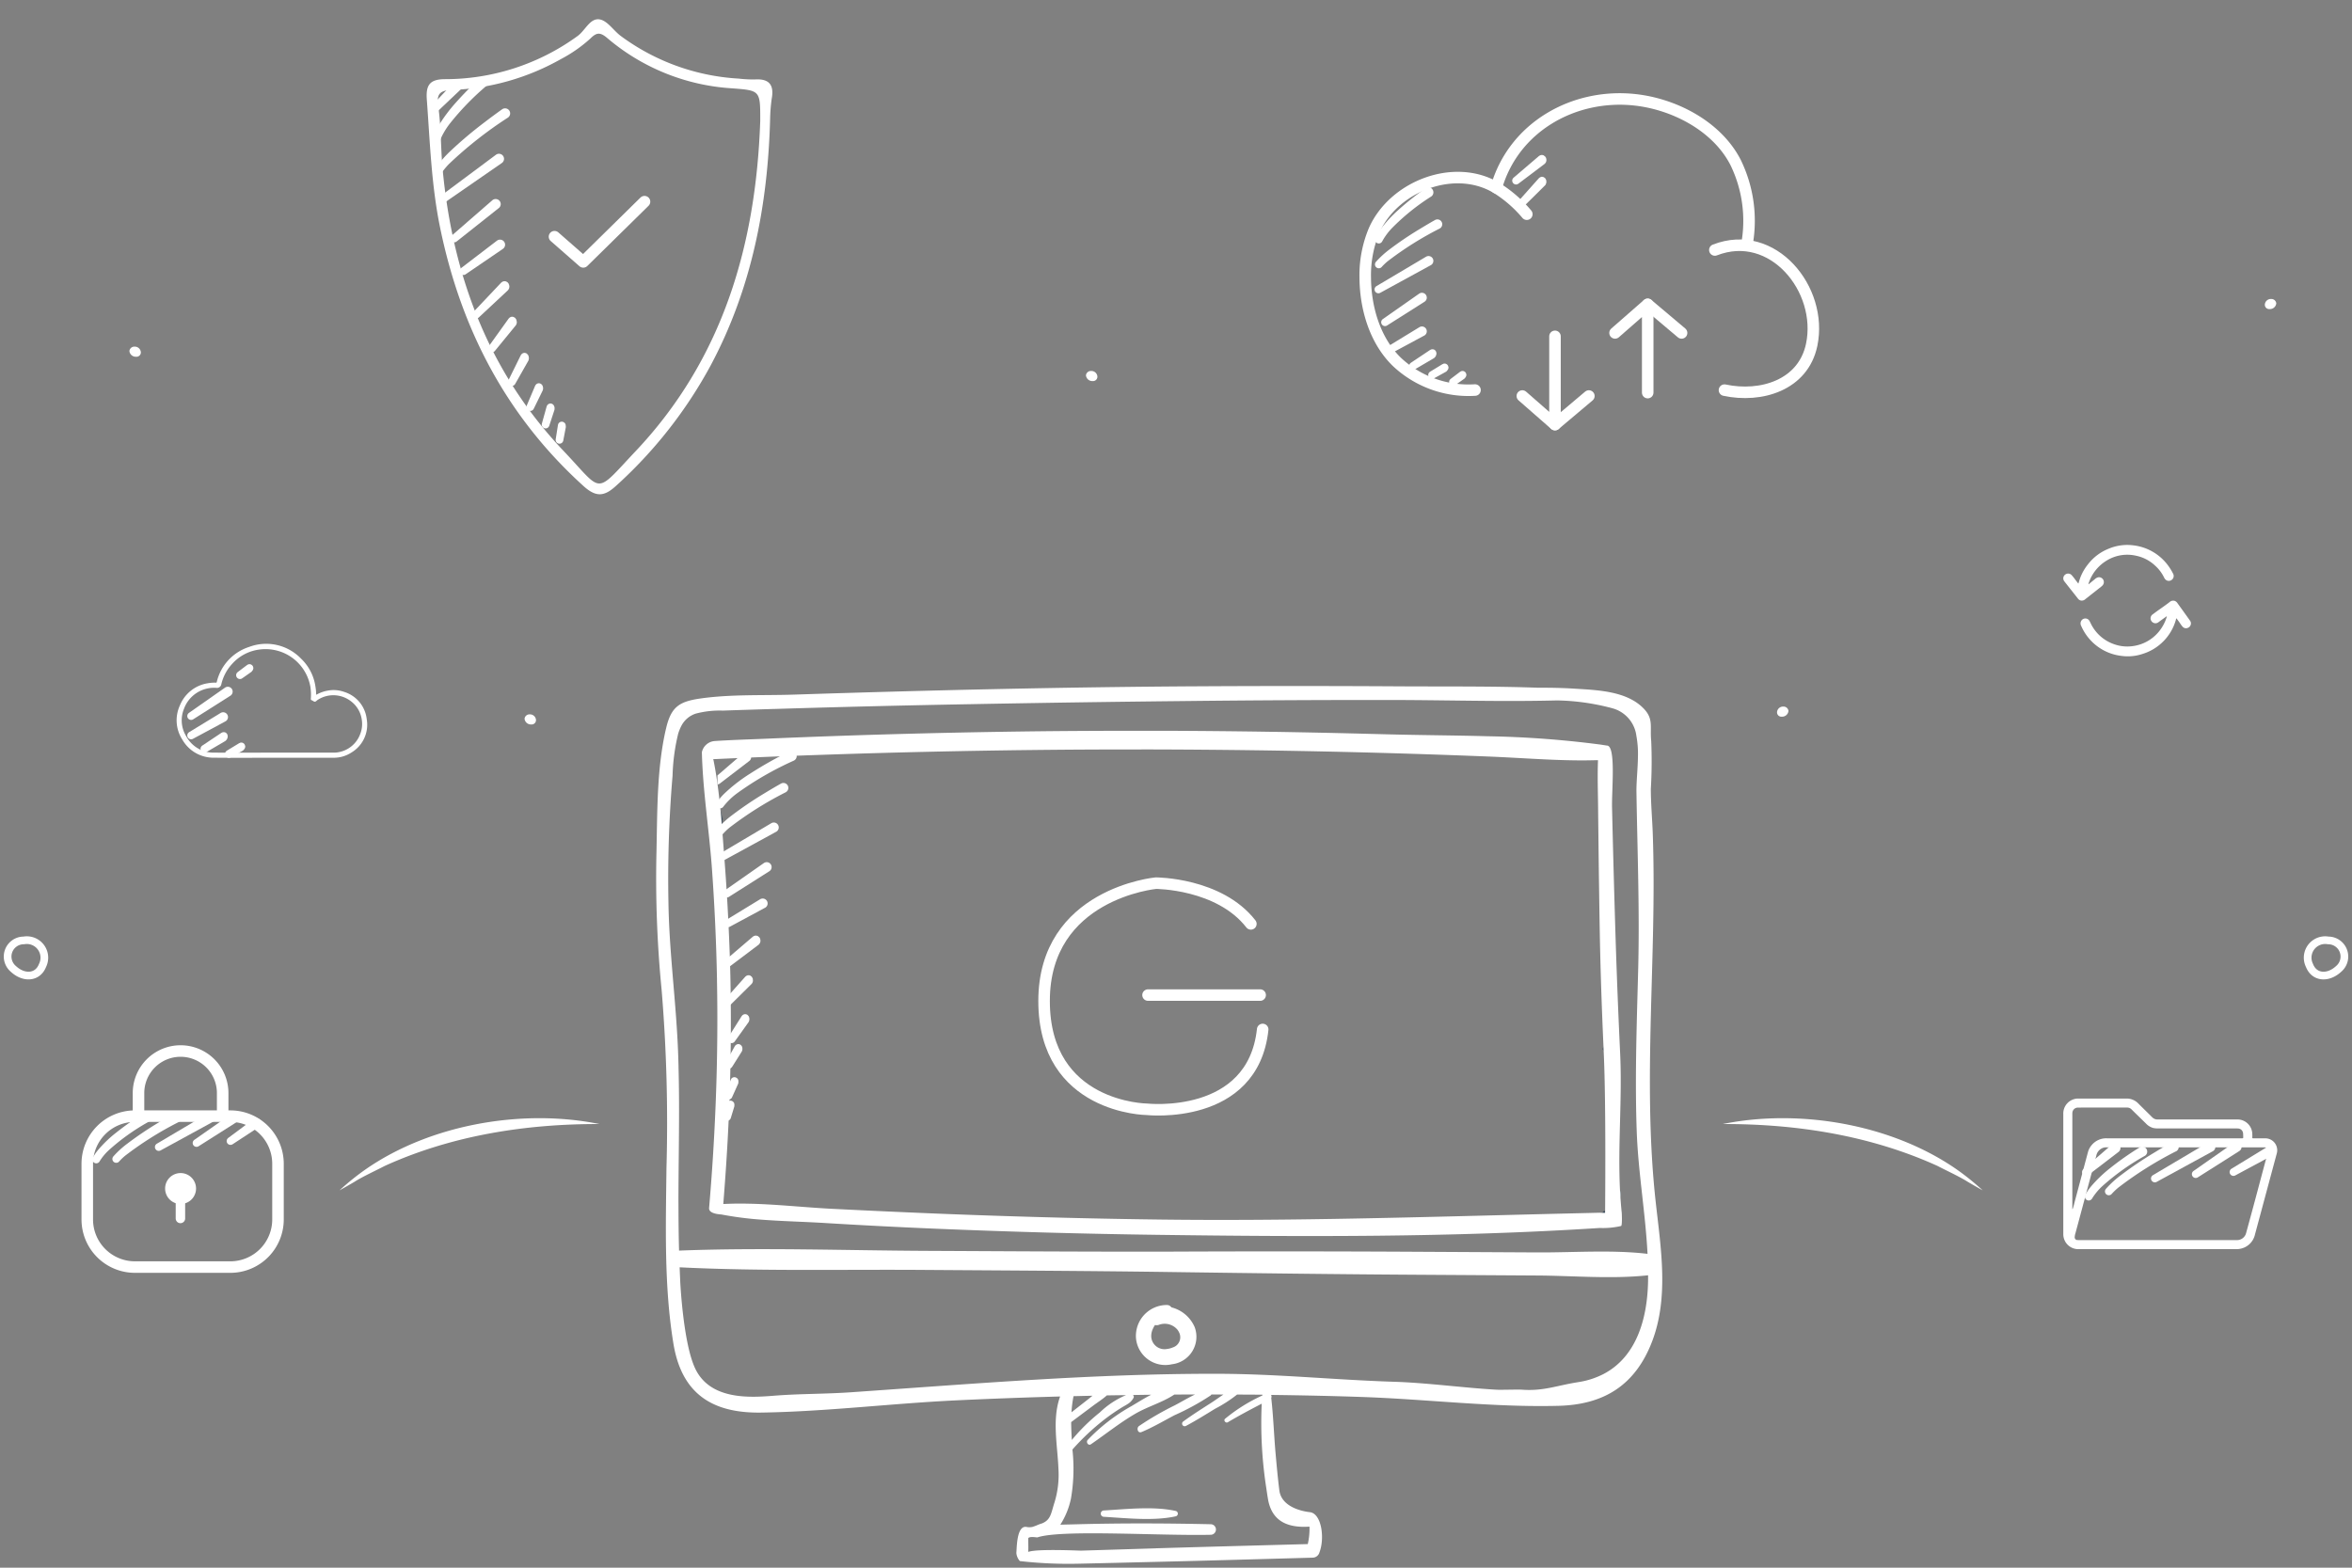 <svg xmlns="http://www.w3.org/2000/svg" xmlns:xlink="http://www.w3.org/1999/xlink" width="306" height="204" viewBox="0 0 306 204">
  <rect x="0" y="0" width="306" height="204" fill="#808080" stroke="none"/>
  <defs>
    <clipPath id="clip-path">
      <rect id="Rectangle_5795" data-name="Rectangle 5795" width="130.891" height="114.218" fill="none"/>
    </clipPath>
    <clipPath id="clip-path-2">
      <rect id="Rectangle_6079" data-name="Rectangle 6079" width="23.346" height="54.963" fill="none" stroke="#fff" stroke-linecap="round" stroke-linejoin="round" stroke-width="1"/>
    </clipPath>
    <clipPath id="clip-path-3">
      <rect id="Rectangle_5798" data-name="Rectangle 5798" width="44.979" height="61.802" fill="#fff" stroke="rgba(255,255,255,0)" stroke-width="1"/>
    </clipPath>
    <clipPath id="clip-path-4">
      <rect id="Rectangle_5805" data-name="Rectangle 5805" width="24.78" height="14.829" fill="#fff"/>
    </clipPath>
    <clipPath id="clip-path-5">
      <rect id="Rectangle_5807" data-name="Rectangle 5807" width="1.487" height="1.312" fill="#fff"/>
    </clipPath>
    <clipPath id="clip-path-8">
      <rect id="Rectangle_6031" data-name="Rectangle 6031" width="33.826" height="9.392" fill="none"/>
    </clipPath>
    <clipPath id="clip-path-9">
      <rect id="Rectangle_5801" data-name="Rectangle 5801" width="27.824" height="19.595" fill="#fff"/>
    </clipPath>
    <clipPath id="clip-path-13">
      <rect id="Rectangle_6079-2" data-name="Rectangle 6079" width="26.271" height="61.849" fill="none" stroke="#fff" stroke-linecap="round" stroke-linejoin="round" stroke-width="1"/>
    </clipPath>
    <clipPath id="clip-path-14">
      <rect id="Rectangle_6079-3" data-name="Rectangle 6079" width="24.13" height="32.865" transform="translate(0 0)" fill="none" stroke="#fff" stroke-linecap="round" stroke-linejoin="round" stroke-width="1"/>
    </clipPath>
    <clipPath id="clip-path-15">
      <rect id="Rectangle_6079-4" data-name="Rectangle 6079" width="23.202" height="7.171" fill="none" stroke="#fff" stroke-linecap="round" stroke-linejoin="round" stroke-width="1"/>
    </clipPath>
    <clipPath id="clip-path-16">
      <rect id="Rectangle_6079-5" data-name="Rectangle 6079" width="22.965" height="31.659" fill="none" stroke="#fff" stroke-linecap="round" stroke-linejoin="round" stroke-width="1"/>
    </clipPath>
    <clipPath id="clip-path-17">
      <rect id="Rectangle_6079-6" data-name="Rectangle 6079" width="25.031" height="7.676" fill="none" stroke="#fff" stroke-linecap="round" stroke-linejoin="round" stroke-width="1"/>
    </clipPath>
    <clipPath id="clip-Artboard_12">
      <rect width="306" height="204"/>
    </clipPath>
  </defs>
  <g id="Artboard_12" data-name="Artboard – 12" clip-path="url(#clip-Artboard_12)">
    <g id="Group_112035" data-name="Group 112035" transform="translate(-35 -6867.923)">
      <g id="Group_111906" data-name="Group 111906" transform="translate(120.372 6957.194)">
        <g id="Group_111884" data-name="Group 111884" transform="translate(0)">
          <g id="Group_111173" data-name="Group 111173" clip-path="url(#clip-path)">
            <path id="Path_87018" data-name="Path 87018" d="M108.332,181.037a11.059,11.059,0,0,1,3.408-2.253c-.83.012-1.661.019-2.492.035-.564.5-1.234.925-1.813,1.359q-1.412,1.06-2.829,2.114c0,.776.038,1.552.086,2.327a24.785,24.785,0,0,1,3.641-3.582" transform="translate(-50.617 -86.51)" fill="none"/>
            <path id="Path_87019" data-name="Path 87019" d="M107.415,178.936q-1.234.026-2.469.058c0,.027,0,.052-.009.081a14.878,14.878,0,0,0-.251,2.016l2.142-1.676c.193-.151.389-.314.587-.478" transform="translate(-50.655 -86.584)" fill="none"/>
            <path id="Path_87020" data-name="Path 87020" d="M124.143,179.821c-1.485.777-2.962,1.552-4.41,2.416-.278.165-.611-.246-.351-.456a21.716,21.716,0,0,1,4.845-3.026c0-.034.007-.067.01-.1-1.1-.011-2.2-.014-3.3-.02a17.821,17.821,0,0,1-2.871,1.847c-1.25.765-2.487,1.54-3.782,2.228a.339.339,0,0,1-.342-.585c1.184-.868,2.423-1.647,3.657-2.441.512-.329,1.029-.712,1.564-1.058-.521,0-1.042-.007-1.563-.007a.469.469,0,0,1-.116.133,32.226,32.226,0,0,1-4.7,2.57c-1.414.746-2.806,1.571-4.282,2.187-.484.2-.685-.523-.329-.781a38.271,38.271,0,0,1,4.641-2.682c.87-.46,1.747-.987,2.653-1.422q-1.349,0-2.7.013c-1.512,1.014-3.438,1.552-5.018,2.464-2.053,1.185-3.876,2.66-5.823,4-.349.24-.685-.274-.43-.557a24.167,24.167,0,0,1,5.693-4.4c.783-.465,1.653-1.015,2.562-1.483-.79.008-1.581.022-2.371.033a.281.281,0,0,1,.083.37c-.375.695-.876.854-1.554,1.272a25.954,25.954,0,0,0-2.316,1.61,30.508,30.508,0,0,0-4.076,3.842,22.951,22.951,0,0,1-.187,6.358,10.136,10.136,0,0,1-1.388,3.424c.631-.023,1.265-.032,1.9-.05l.417-.011c5.755-.153,11.544-.127,17.271,0a.686.686,0,0,1,0,1.371c-6.922-.148-13.116-.2-19.961-.472-.782.125-2.794.093-3.652.638-.314.2-.089.685-.089.685-.009.41-.03.82-.059,1.232a1.2,1.2,0,0,0,.141.1c1.365-.366,6.523-.115,6.73-.121l7.9-.244c.9-.053,1.8-.109,2.707-.151,2.329-.107,4.667-.123,7.006-.132q5.94-.164,11.881-.322a8.821,8.821,0,0,0,.222-2.27c-2.76.182-4.922-.626-5.413-3.66-.073-.451-.142-.908-.209-1.368l-.008-.006c0-.013,0-.028,0-.041a55.265,55.265,0,0,1-.585-10.925m-11.164,14.647c-2.88.648-6.445.239-9.385.069a.412.412,0,0,1,0-.823c2.937-.17,6.5-.58,9.385.069a.358.358,0,0,1,0,.684" transform="translate(-45.364 -86.43)" fill="none"/>
            <path id="Path_87021" data-name="Path 87021" d="M131.9,148.413c.006-.272.005-.544.006-.816-4.732.507-9.706.057-14.435.028l-15.871-.1c-10.581-.067-21.16-.2-31.741-.352-10.751-.152-21.5-.2-32.253-.277-10.545-.075-21.165.189-31.7-.339.023.556.043,1.112.072,1.668.187,3.557-.114,8.4,1.94,11.484,2.019,3.03,4.6,4.758,7.88,4.637,3.466-.127,8.281-.838,11.742-1.077,16.009-1.106,32.159-2.208,48.206-2.186,8.023.011,16.29.4,24.309.661,4.265.136,7.868.5,12.129.74.612.035,2.735-.044,3.355,0,.812.009,3.945.618,4.757.621,3.107.011,3.118-.875,6.053-2.022,4.17-2.2,5.447-7.678,5.55-12.67M42.77,158.2c-.02-.046-.044-.091-.067-.136q.985,0,1.97-.022l-1.9.157m27.183.974a3.828,3.828,0,0,1-4.668-3.337,4.025,4.025,0,0,1,4.074-4.374.707.707,0,0,1,.522.3,4.481,4.481,0,0,1,3.041,2.592,3.6,3.6,0,0,1-2.969,4.815m54.38-10.614-.444,0c0-.015,0-.031,0-.047.152-.023.3-.045.455-.07,0,.038-.009.075-.013.113" transform="translate(-2.859 -70.916)" fill="none"/>
            <path id="Path_87022" data-name="Path 87022" d="M129.046,59.667c-.232-6.444-.034-12.89.142-19.333q.022-.838.045-1.675c.2-7.744-.1-15.41-.223-23.145-.022-1.349.174-3.022.195-4.659A12.778,12.778,0,0,0,129,8.21a4.269,4.269,0,0,0-3-3.582c-.081-.025-.164-.045-.245-.069a29.67,29.67,0,0,0-7.085-.989c-7.179.187-14.39-.05-21.562-.056Q83.806,3.5,70.5,3.65,56.48,3.8,42.461,4.058q-12.777.241-25.552.623l-.123,0c-2.216.069-4.432.136-6.648.216a12.064,12.064,0,0,0-3.527.392,3.243,3.243,0,0,0-1.864,1.59,6.3,6.3,0,0,0-.415,1.032A26.078,26.078,0,0,0,3.6,13.37a159.276,159.276,0,0,0-.533,16.565c.073,4.789,1.165,17.478,1.21,18.437.133,2.841.169,5.684.169,8.526,0,3.784-.068,7.569-.08,11.354,0,.546,0,1.091.007,1.637.006,1.759.025,3.519.073,5.278l.031,0C15.2,74.749,26,75.147,36.733,75.2c10.58.049,21.16.124,31.741.1q16.127-.039,32.253.023l15.359.084c4.7.025,9.661-.365,14.366.185-.27-5.308-1.215-10.612-1.406-15.92m-2.036,12.3a6.579,6.579,0,0,1-2.179.013.994.994,0,0,1-.61.247c-19.115,1.235-38.423,1.148-57.567.891q-14.521-.194-29.033-.806-7.129-.3-14.251-.736c-2.407-.147-4.879-.209-7.336-.372a5.5,5.5,0,0,1-.805-.056,44.719,44.719,0,0,1-5.266-.677c-.109-.022-1.676-.046-1.606-.85q.562-6.473.829-12.963.18-4.342.229-8.687.042-4.019-.032-8.039-.142-7.3-.669-14.591c-.362-5-1.177-10.028-1.3-15.034a.61.61,0,0,1,.622-.615,1.225,1.225,0,0,1,.273-.475,1.132,1.132,0,0,1,.8-.358q3.313-.16,6.626-.3,18.734-.8,37.487-.988,5.431-.053,10.862-.047c1.113,0,2.226,0,3.338,0q13.612.043,27.221.413c.476.013.953.023,1.43.036,4.486.126,9.059.139,13.628.265A129.82,129.82,0,0,1,124.153,9.3c0-.008-.006-.027,0-.025,1.222.269,1.323.286,1.34.429a.966.966,0,0,1,.1.93c.2,2.28.187,4.576.241,6.864q.2,8.4.454,16.79.235,7.609.6,15.209c.283,5.975-.317,11.88-.017,17.833a2.242,2.242,0,0,1,.056.927c.045.665.1,1.331.17,2a1.181,1.181,0,0,1,0,.226Z" transform="translate(-1.473 -1.7)" fill="none"/>
            <path id="Path_87023" data-name="Path 87023" d="M236.932,18.693c-.17.005-.341,0-.511.007.006.2.017.409.025.614a1.218,1.218,0,0,1,.109,1.632,1.029,1.029,0,0,1,.022.151c.01.237.014.475.022.712.024.282.04.564.069.845-.013.22-.02.44-.03.661q.027,1.879-.029,3.761.028.715.086,1.422a.361.361,0,0,0-.131-.109c0,.026,0,.052,0,.077.134.275.28.547.429.818-.017-1.481-.036-2.961-.05-4.443-.02-2.047-.094-4.1-.01-6.148" transform="translate(-114.399 -9.045)" fill="none"/>
            <path id="Path_87024" data-name="Path 87024" d="M16.17,30.737c-.009-.031-.021-.062-.03-.093.089.893.166,1.786.237,2.68.012-.3.023-.6.042-.9a1.491,1.491,0,0,1,.044-.271c-.087-.348-.169-.7-.261-1.046a1.035,1.035,0,0,1-.032-.367" transform="translate(-7.81 -14.828)" fill="#3d4d5c"/>
            <path id="Path_87025" data-name="Path 87025" d="M238.673,90.84c-.04.124-.077.249-.122.373a1.773,1.773,0,0,1,.147.212c-.009-.2-.017-.39-.025-.585" transform="translate(-115.43 -43.956)" fill="#3d4d5c"/>
            <path id="Path_87026" data-name="Path 87026" d="M238.8,132.345l-.156.008a1.633,1.633,0,0,1-.229.265.868.868,0,0,1,.306.149l.135-.013a1.187,1.187,0,0,1-.034-.16c-.009-.083-.014-.165-.023-.248" transform="translate(-115.364 -64.039)" fill="#3d4d5c"/>
            <path id="Path_87027" data-name="Path 87027" d="M130.238,55.533c-.005-.109-.009-.217-.014-.326a1.71,1.71,0,0,0-.147-.212c.044-.124.082-.249.122-.373-.213-4.765-.381-9.528-.472-14.3q-.119-6.173-.179-12.347c-.15-.271.249-8.354.239-8.4.41-.423-.13-2.133-.3-2.187-.372-.119-1.661.126-2.037.028-2.875,0-5.771-.172-8.649-.329-1.15-.062-2.3-.123-3.438-.169q-7.158-.288-14.319-.486-11.123-.308-22.249-.4-3.2-.026-6.4-.038c-1.469,0-2.938,0-4.407,0q-4.7,0-9.408.043-8.009.072-16.016.253-7.112.16-14.221.405-6.875.238-13.748.553a1.308,1.308,0,0,1-.219-.011c.361,1.76.611,3.555.808,5.358.035.319.071.638.1.957.01.031.25,2.379.237,2.68.111,1.386.21,2.77.317,4.139q.382,4.908.584,9.827c.074,1.754.137,3.509.178,5.264q.14,6.056,0,12.111c-.02.937-.041,1.874-.07,2.81q-.2,6.356-.692,12.7c-.053.686-.1,1.372-.158,2.058.127-.007.254-.009.381-.015q.754-.033,1.514-.038c.109,0,.217,0,.326,0,.009-.029.023-.052.031-.082.134.033.271.054.406.085.21,0,.421.009.631.013q.8.015,1.61.051c3.1.137,6.232.463,9.285.616q7.124.355,14.252.648,8.016.324,16.036.516,6.243.153,12.488.234c14.838.181,29.637-.2,44.45-.581l1.147-.029,2.714-.069c2.041-.091,4.083-.18,6.124-.283a1.461,1.461,0,0,0,.133.132l2.131-.051.359-.009a1.073,1.073,0,0,1,.3.038,1.631,1.631,0,0,0,.229-.265l.156-.008c-.693-6.866.162-13.641-.153-20.511M72.133,31.567l1.741-.024-1.854.23.114-.206" transform="translate(-6.956 -7.738)" fill="none"/>
            <path id="Path_87028" data-name="Path 87028" d="M242.954,127.156c.015.309.035.618.056.927a2.26,2.26,0,0,0-.056-.927" transform="translate(-117.561 -61.528)" fill="#b7cdd8"/>
            <path id="Path_87029" data-name="Path 87029" d="M86.279,112.77c.73-1.858.295-5.074-1.224-5.265-.079-.01-3.661-.312-3.982-2.839-.2-1.595-.347-3.2-.489-4.8-.213-2.4-.29-4.823-.563-7.219a.465.465,0,0,0-.023-.4c3.947.05,7.893.132,11.836.268,8.482.293,17.1,1.37,25.583,1.15,5.894-.153,9.991-2.687,12.165-8.406,2.193-5.769,1.113-12.176.457-18.117-1.757-15.919.182-31.942-.382-47.9-.069-1.955-.251-3.914-.252-5.87a61.043,61.043,0,0,0,.049-6.23c-.191-1.864.347-2.854-1.006-4.238C126.233.635,122.429.531,119.49.344c-1.572-.1-3.144-.13-4.715-.121C108.742.006,102.684.078,96.661.041Q83.613-.038,70.564.035C53,.131,35.428.548,17.87,1.119c-3.98.129-8.149-.062-12.093.5-2.745.393-3.809,1.062-4.469,3.8C.078,10.541.152,16.3.038,21.531A148.533,148.533,0,0,0,.705,39.525,209.344,209.344,0,0,1,1.337,62.71c-.085,7.557-.327,15.395.907,22.877,1.087,6.592,5.139,9.05,11.39,8.958,8.473-.125,16.994-1.194,25.466-1.594q6.722-.317,13.45-.5c-1.074,3.019-.334,6.3-.215,9.429a12.311,12.311,0,0,1-.505,4.329c-.461,1.41-.464,2.287-1.646,2.762a5.456,5.456,0,0,0-.751.283l-.455.163a2.025,2.025,0,0,1-.728.026c-1.378-.356-1.327,2.761-1.392,3.364a1.826,1.826,0,0,0,.455,1.061,55.968,55.968,0,0,0,7.455.346c3.406-.072,6.812-.161,10.219-.242,6.813-.161,13.625-.36,20.437-.548a.926.926,0,0,0,.857-.652m33.649-22.183c-2.734.425-4.471,1.18-7.246.98-.619-.044-2.743.035-3.355,0-4.261-.239-9.025-.9-13.29-1.032-8.018-.256-15.126-1.029-23.149-1.04-16.047-.023-31.55,1.3-47.559,2.405-3.461.239-6.606.177-10.064.453-3.105.248-8.262.565-10.2-3.56C3.393,85.245,3.074,76.38,3.122,77.309c-.029-.556-.05-1.112-.072-1.668,10.533.528,21.153.264,31.7.339,10.751.076,21.5.125,32.253.277,10.58.149,21.16.285,31.741.352l15.87.1c4.729.03,9.7.479,14.435-.028,0,.272,0,.544-.005.816-.1,4.992-1.584,9.808-5.754,12.009a10.659,10.659,0,0,1-3.36,1.081M56.819,93.668c.579-.435,1.248-.857,1.813-1.359.831-.015,1.662-.022,2.493-.035a11.067,11.067,0,0,0-3.408,2.253,24.759,24.759,0,0,0-3.641,3.582c-.048-.775-.086-1.55-.086-2.327q1.415-1.056,2.829-2.114m-2.788.839a14.814,14.814,0,0,1,.251-2.016c.006-.028.006-.053.009-.081q1.235-.03,2.469-.057c-.2.164-.394.327-.588.478l-2.141,1.676M8.665,3.2c2.216-.08,4.432-.147,6.648-.216l.123,0q12.775-.395,25.552-.623,14.019-.265,28.041-.409,13.3-.146,26.608-.135c7.172.006,14.383.243,21.562.056a29.665,29.665,0,0,1,7.085.989c.082.024.164.044.245.069a4.27,4.27,0,0,1,3,3.582,12.777,12.777,0,0,1,.2,2.645c-.02,1.637-.216,3.309-.195,4.659.123,7.735.425,15.4.223,23.145q-.022.837-.045,1.674c-.175,6.443-.373,12.89-.141,19.333.19,5.308,1.135,10.612,1.405,15.92-4.7-.55-9.661-.159-14.366-.185l-15.358-.084Q83.126,73.531,67,73.6c-10.58.025-21.16-.05-31.741-.1-10.729-.05-21.53-.448-32.253-.034l-.032,0c-.049-1.759-.068-3.518-.073-5.278,0-.545-.008-1.091-.006-1.636.012-3.785.079-7.57.079-11.354,0-1.867-.019-3.733-.068-5.6,0-.035,0-.071,0-.106,0-.007,0-.014,0-.022-.025-.933-.055-1.866-.1-2.8-.045-.959-.105-1.915-.171-2.871q-.044-.638-.092-1.274c-.361-4.761-.873-9.5-.947-14.291A159.272,159.272,0,0,1,2.129,11.67a26.083,26.083,0,0,1,.729-5.455,6.31,6.31,0,0,1,.416-1.031,3.243,3.243,0,0,1,1.864-1.59A12.06,12.06,0,0,1,8.665,3.2m56.32,109.011-1.808.056-7.9.244c-.207.006-5.366-.245-6.73.121a1.052,1.052,0,0,0-.148.042c0-.048,0-.1.007-.145.029-.411-.009-1.222,0-1.632.148-.285,1.134-.094,1.176-.108,3.171-1.054,15.75-.192,22.584-.343a.686.686,0,0,0,0-1.371c-5.727-.126-11.516-.152-17.271,0l-.417.011c-.632.018-1.266.027-1.9.05a10.133,10.133,0,0,0,1.388-3.423,22.955,22.955,0,0,0,.187-6.359,30.507,30.507,0,0,1,4.076-3.842A25.95,25.95,0,0,1,60.549,93.9c.678-.418,1.179-.578,1.554-1.272a.282.282,0,0,0-.083-.37c.79-.011,1.581-.025,2.371-.033-.908.469-1.779,1.019-2.562,1.483a24.18,24.18,0,0,0-5.693,4.4c-.255.284.081.8.43.557,1.948-1.337,3.771-2.813,5.823-4,1.58-.912,3.507-1.451,5.018-2.464q1.349-.009,2.7-.013c-.906.435-1.783.962-2.653,1.422A38.27,38.27,0,0,0,62.811,96.3c-.356.258-.155.983.329.781,1.476-.616,2.868-1.441,4.282-2.187a32.223,32.223,0,0,0,4.7-2.57.489.489,0,0,0,.116-.134c.521,0,1.042.006,1.562.008-.535.346-1.052.729-1.564,1.058-1.235.794-2.473,1.573-3.657,2.441a.339.339,0,0,0,.342.585c1.294-.688,2.532-1.463,3.782-2.228A17.819,17.819,0,0,0,75.575,92.2c1.1.006,2.2.008,3.3.02,0,.034-.007.067-.01.1a21.715,21.715,0,0,0-4.845,3.026c-.259.211.074.622.351.456,1.449-.863,2.925-1.639,4.41-2.415a55.267,55.267,0,0,0,.585,10.925c0,.015.005.031.007.047.067.46.135.917.209,1.368.491,3.034,2.653,3.842,5.413,3.66a8.818,8.818,0,0,1-.222,2.27q-5.94.159-11.881.322-3.953.109-7.9.227" transform="translate(0 0)" fill="#fff"/>
            <path id="Path_87030" data-name="Path 87030" d="M125.541,156.349a.708.708,0,0,0-.522-.3,4.025,4.025,0,0,0-4.074,4.374,3.828,3.828,0,0,0,4.668,3.337,3.6,3.6,0,0,0,2.969-4.815,4.48,4.48,0,0,0-3.04-2.592m-.546,5.413a1.727,1.727,0,0,1-2.074-1.715,2.315,2.315,0,0,1,.148-.746c.014-.039.035-.076.051-.115a2.959,2.959,0,0,1,.292-.537.9.9,0,0,0,.465-.007,2.164,2.164,0,0,1,2.453.613,2.127,2.127,0,0,1,.276.487,1.393,1.393,0,0,1-.914,1.839,2.417,2.417,0,0,1-.7.182" transform="translate(-58.518 -75.503)" fill="#fff"/>
            <path id="Path_87031" data-name="Path 87031" d="M13.48,43.687q.078,4.02.033,8.039-.045,4.345-.229,8.687-.27,6.489-.829,12.964c-.07.8,1.5.827,1.607.849a44.614,44.614,0,0,0,5.266.677c.268.021.536.038.805.056,2.456.163,4.929.225,7.336.372q7.122.434,14.251.735,14.51.611,29.034.806c19.144.257,38.452.344,57.566-.891a10.537,10.537,0,0,0,2.79-.26c.165-.08.091-1.631.083-1.711-.072-.667-.125-1.333-.17-2-.021-.309-.04-.619-.056-.927-.3-5.953.3-11.858.017-17.833q-.361-7.6-.6-15.209-.26-8.394-.454-16.79c-.054-2.288.538-8.09-.683-8.047-.009,0-.995-.159-1-.151A129.944,129.944,0,0,0,113.8,11.993c-4.568-.126-9.141-.139-13.627-.265-.477-.013-.953-.023-1.43-.036q-13.608-.366-27.221-.413c-1.112,0-2.225,0-3.338,0q-5.431,0-10.862.047-18.75.183-37.487.988c-2.208.094-4.419.156-6.625.3a1.846,1.846,0,0,0-1.694,1.448c.118,5.006.933,10.034,1.3,15.034q.528,7.285.668,14.591M128.105,15.1c-.084,2.046-.01,4.1.01,6.148.014,1.481.033,2.962.05,4.443q.069,6.174.178,12.347c.092,4.771.26,9.533.472,14.3.009.2.017.39.025.585.005.108.009.217.014.326.315,6.871.167,20.676.176,20.759a6.322,6.322,0,0,1-.711-.013l-.359.009-2.13.051q-3.129.073-6.257.151l-2.714.069-1.147.029c-14.814.378-29.613.762-44.45.581q-6.245-.077-12.489-.234-8.02-.2-16.036-.516-7.127-.289-14.252-.648c-3.053-.152-6.18-.478-9.284-.616q-.807-.036-1.61-.051c-.211,0-.421-.011-.631-.013-.146,0-.292,0-.437,0-.108,0-.217,0-.325,0q-.76.005-1.515.038c-.127.006-.254.008-.381.015.057-.686.106-1.372.158-2.058q.483-6.343.692-12.7c.03-.936.051-1.873.071-2.81q.13-6.053,0-12.111c-.04-1.755-.1-3.51-.178-5.264q-.207-4.918-.584-9.827c-.107-1.37-.206-2.753-.317-4.139-.071-.893-.148-1.787-.237-2.68-.031-.319-.068-.638-.1-.957-.2-1.8-.447-3.6-.808-5.358a1.313,1.313,0,0,0,.219.011q6.872-.317,13.748-.553,7.109-.245,14.222-.405,8.007-.18,16.016-.253,4.7-.042,9.408-.043c1.469,0,2.938-.006,4.407,0q3.2.009,6.4.038,11.127.093,22.25.4,7.16.2,14.319.486c1.142.046,2.289.106,3.438.169,2.878.157,5.774.329,8.65.329.509,0,1.017-.01,1.525-.021.17,0,.342,0,.511-.007" transform="translate(-5.572 -5.457)" fill="#fff"/>
            <path id="Path_87032" data-name="Path 87032" d="M121.837,207.669c-2.884-.649-6.448-.239-9.385-.069a.412.412,0,0,0,0,.823c2.939.17,6.5.579,9.385-.069a.358.358,0,0,0,0-.684" transform="translate(-54.221 -100.316)" fill="#fff"/>
            <path id="Path_87033" data-name="Path 87033" d="M128.466,162.062a2.127,2.127,0,0,0-.276-.487,2.164,2.164,0,0,0-2.453-.613.9.9,0,0,1-.465.007,2.957,2.957,0,0,0-.292.537c-.017.039-.037.076-.051.115a2.313,2.313,0,0,0-.148.746,1.728,1.728,0,0,0,2.074,1.715,2.418,2.418,0,0,0,.7-.182,1.393,1.393,0,0,0,.914-1.839" transform="translate(-60.378 -77.824)" fill="none"/>
          </g>
        </g>
        <g id="Group_111903" data-name="Group 111903" transform="translate(7.97 8.967)">
          <g id="Group_111870" data-name="Group 111870" clip-path="url(#clip-path-2)">
            <path id="Path_88606" data-name="Path 88606" d="M335.234,10.83,330.652,13.3l4.442-2.71a.141.141,0,1,1,.141.245" transform="translate(-329.277 8.614)" fill="none" stroke="#fff" stroke-linecap="round" stroke-linejoin="round" stroke-width="1"/>
            <path id="Path_88612" data-name="Path 88612" d="M334.321,10.863l-3.669,2.767,3.556-3.042c.133-.106.246.167.113.275" transform="translate(-329.277 13.441)" fill="none" stroke="#fff" stroke-linecap="round" stroke-linejoin="round" stroke-width="1"/>
            <path id="Path_88613" data-name="Path 88613" d="M333.359,10.853l-2.707,2.679,2.624-2.946c.1-.1.181.162.083.266" transform="translate(-329.277 18.6)" fill="none" stroke="#fff" stroke-linecap="round" stroke-linejoin="round" stroke-width="1"/>
            <path id="Path_88614" data-name="Path 88614" d="M332.441,10.834l-1.789,2.5,1.734-2.746c.065-.1.12.151.055.248" transform="translate(-328.811 23.663)" fill="none" stroke="#fff" stroke-linecap="round" stroke-linejoin="round" stroke-width="1"/>
            <path id="Path_88615" data-name="Path 88615" d="M331.9,10.778l-1.245,1.982,1.207-2.179c.045-.076.083.12.038.2" transform="translate(-329.167 27.563)" fill="none" stroke="#fff" stroke-linecap="round" stroke-linejoin="round" stroke-width="1"/>
            <path id="Path_88616" data-name="Path 88616" d="M331.432,10.752l-.78,1.737.756-1.909c.028-.067.052.105.024.173" transform="translate(-329.207 31.853)" fill="none" stroke="#fff" stroke-linecap="round" stroke-linejoin="round" stroke-width="1"/>
            <path id="Path_88617" data-name="Path 88617" d="M331.1,10.723l-.448,1.474.435-1.621c.016-.057.03.089.014.147" transform="translate(-329.395 34.911)" fill="none" stroke="#fff" stroke-linecap="round" stroke-linejoin="round" stroke-width="1"/>
            <path id="Path_88607" data-name="Path 88607" d="M251.384.261,246.13,3.594l5.1-3.568a.141.141,0,1,1,.157.235" transform="translate(-244.902 14.452)" fill="none" stroke="#fff" stroke-linecap="round" stroke-linejoin="round" stroke-width="1"/>
            <path id="Path_88608" data-name="Path 88608" d="M161.669.278l-7.1,3.88L161.529.033a.141.141,0,1,1,.14.246" transform="translate(-154.266 9.279)" fill="none" stroke="#fff" stroke-linecap="round" stroke-linejoin="round" stroke-width="1"/>
            <path id="Path_88609" data-name="Path 88609" d="M59.556.282a46.8,46.8,0,0,0-7.392,4.652,8.7,8.7,0,0,0-.9.864,12.345,12.345,0,0,1,1.846-1.689A46.931,46.931,0,0,1,57.259,1.3c.714-.435,1.432-.86,2.163-1.27a.141.141,0,1,1,.134.249" transform="translate(-50.907 4.133)" fill="none" stroke="#fff" stroke-linecap="round" stroke-linejoin="round" stroke-width="1"/>
            <path id="Path_88610" data-name="Path 88610" d="M15.618,10.863A42.222,42.222,0,0,0,8.2,15.131a9.55,9.55,0,0,0-1.94,1.886,6.6,6.6,0,0,1,.852-1.022,20.715,20.715,0,0,1,3.3-2.563,51.371,51.371,0,0,1,5.01-2.838c.222-.1.421.161.194.269" transform="translate(-5.907 -10.569)" fill="none" stroke="#fff" stroke-linecap="round" stroke-linejoin="round" stroke-width="1"/>
            <path id="Path_88611" data-name="Path 88611" d="M3.834,2.717,0,5.652,3.656,2.5a.141.141,0,1,1,.178.219" transform="translate(0 -2.323)" fill="none" stroke="#fff" stroke-linecap="round" stroke-linejoin="round" stroke-width="1"/>
          </g>
        </g>
      </g>
      <g id="Group_111788" data-name="Group 111788" transform="translate(90.509 6870.434)">
        <g id="Group_111180" data-name="Group 111180">
          <g id="Group_111179" data-name="Group 111179" clip-path="url(#clip-path-3)">
            <path id="Path_87039" data-name="Path 87039" d="M44.686,12.926c-.294,11.284-2.4,22.151-7.775,32.189a58.784,58.784,0,0,1-12.277,15.6c-1.5,1.373-2.571,1.521-4.218.031C10.345,51.633,4.45,40.254,1.745,27.088.618,21.6.432,16.007.021,10.438c-.14-1.9.4-2.644,2.379-2.647a29.319,29.319,0,0,0,17.216-5.6c1.021-.72,1.634-2.4,2.907-2.174,1.013.181,1.8,1.471,2.754,2.169a28.517,28.517,0,0,0,15.3,5.53,16.753,16.753,0,0,0,2.119.113c1.909-.125,2.532.742,2.189,2.555a22.745,22.745,0,0,0-.2,2.538m-1.286.288c.01-3.99.007-3.943-3.746-4.233A27.624,27.624,0,0,1,23.481,2.427c-.96-.818-1.422-.676-2.195.088a18.393,18.393,0,0,1-3.813,2.661A31.147,31.147,0,0,1,3.15,9.2c-1.521.077-1.859.628-1.647,2.092.395,2.728.318,5.5.579,8.252C3.4,33.454,8.092,45.933,17.81,56.165c5.224,5.5,3.942,5.787,9.378.033C38.605,44.112,42.847,29.233,43.4,13.214" transform="translate(0 0)" fill="#fff" stroke="rgba(255,255,255,0)" stroke-width="1"/>
          </g>
        </g>
        <path id="Path_87040" data-name="Path 87040" d="M1768.45,6996.657l3.743,3.28,7.97-7.837" transform="translate(-1751.818 -6968.368)" fill="none" stroke="#fff" stroke-linecap="round" stroke-linejoin="round" stroke-width="1.5"/>
      </g>
      <g id="Group_111787" data-name="Group 111787" transform="translate(46.354 7004.69)">
        <path id="Path_87055" data-name="Path 87055" d="M75.064,113.012A2.012,2.012,0,1,1,73.052,111a2.012,2.012,0,0,1,2.012,2.012" transform="translate(-60.912 -95.118)" fill="#fff"/>
        <path id="Path_87056" data-name="Path 87056" d="M80.52,132.321h0a.615.615,0,0,1-.615-.615v-2.571a.615.615,0,0,1,1.23,0v2.571a.615.615,0,0,1-.615.615" transform="translate(-68.4 -109.918)" fill="#fff"/>
        <path id="Path_88352" data-name="Path 88352" d="M6.2,0H18.614a6.2,6.2,0,0,1,6.2,6.2v7.239a6.2,6.2,0,0,1-6.2,6.2H6.2a6.2,6.2,0,0,1-6.2-6.2V6.2A6.2,6.2,0,0,1,6.2,0Z" transform="translate(0 8.476)" fill="none" stroke="#fff" stroke-width="1.5"/>
        <line id="Line_5" data-name="Line 5" transform="translate(12.409 13.646)" fill="none" stroke="#000" stroke-miterlimit="10" stroke-width="8"/>
        <path id="Path_87057" data-name="Path 87057" d="M48.737,12.654V9.475A5.475,5.475,0,0,1,54.212,4h0a5.475,5.475,0,0,1,5.475,5.475v3.179" transform="translate(-42.071 -4)" fill="none" stroke="#fff" stroke-miterlimit="10" stroke-width="1.5"/>
      </g>
      <g id="Group_111790" data-name="Group 111790" transform="translate(57.979 6951.707)">
        <g id="Group_111198" data-name="Group 111198" clip-path="url(#clip-path-4)">
          <path id="Path_87060" data-name="Path 87060" d="M12.653,14.822c-2.587,0-5.175.021-7.762-.007A4.66,4.66,0,0,1,.743,12.46,4.617,4.617,0,0,1,.421,8.023,4.706,4.706,0,0,1,4.038,5.13a4.9,4.9,0,0,1,1.068-.078c.078,0,.1-.024.118-.095A6.316,6.316,0,0,1,9.469.387a6.285,6.285,0,0,1,6.717,1.535A6.227,6.227,0,0,1,18.055,5.53a6.655,6.655,0,0,1,.1,1.014c0,.121.056.059.1.034a4.57,4.57,0,0,1,1.393-.489,4.061,4.061,0,0,1,2.129.156,4.2,4.2,0,0,1,2.955,3.548,4.212,4.212,0,0,1-1.993,4.35,4.169,4.169,0,0,1-2.332.678q-3.874,0-7.748,0m.018-.664H20.42a3.327,3.327,0,0,0,.724-.073,3.692,3.692,0,0,0,2.733-2.326A3.537,3.537,0,0,0,24.094,9.9a3.611,3.611,0,0,0-1.375-2.4,3.74,3.74,0,0,0-4.347-.221c-.131.082-.249.241-.381.25s-.271-.138-.417-.189c-.11-.039-.117-.1-.113-.2A6.67,6.67,0,0,0,17.4,5.574,5.924,5.924,0,0,0,10.839.732a5.742,5.742,0,0,0-3.63,1.891A5.824,5.824,0,0,0,5.8,5.334a.589.589,0,0,1-.53.4A4.07,4.07,0,0,0,4,5.81,4.157,4.157,0,0,0,.963,8.437a3.966,3.966,0,0,0,.291,3.6,4.064,4.064,0,0,0,3.67,2.119c2.583.013,5.166,0,7.748,0" transform="translate(0 -0.001)" fill="#fff"/>
        </g>
      </g>
      <g id="Group_111786" data-name="Group 111786" transform="translate(36 6913.033)">
        <g id="Group_111205" data-name="Group 111205" transform="translate(15.838 0)">
          <g id="Group_111203" data-name="Group 111203" clip-path="url(#clip-path-5)">
            <path id="Path_87068" data-name="Path 87068" d="M.876,1.313A.565.565,0,0,0,1.488.721.784.784,0,0,0,.659,0,.639.639,0,0,0,0,.569a.831.831,0,0,0,.875.744" transform="translate(-0.001 0)" fill="#fff"/>
          </g>
        </g>
        <g id="Group_111792" data-name="Group 111792" transform="translate(140.286 3.164)">
          <g id="Group_111203-2" data-name="Group 111203" clip-path="url(#clip-path-5)">
            <path id="Path_87068-2" data-name="Path 87068" d="M.876,1.313A.565.565,0,0,0,1.488.721.784.784,0,0,0,.659,0,.639.639,0,0,0,0,.569a.831.831,0,0,0,.875.744" transform="translate(-0.001 0)" fill="#fff"/>
          </g>
        </g>
        <g id="Group_111332" data-name="Group 111332" transform="translate(67.247 47.85)">
          <g id="Group_111203-3" data-name="Group 111203" clip-path="url(#clip-path-5)">
            <path id="Path_87068-3" data-name="Path 87068" d="M.876,1.313A.565.565,0,0,0,1.488.721.784.784,0,0,0,.659,0,.639.639,0,0,0,0,.569a.831.831,0,0,0,.875.744" transform="translate(-0.001 0)" fill="#fff"/>
          </g>
        </g>
        <path id="Path_87069" data-name="Path 87069" d="M2363.2,7053.661a2.281,2.281,0,0,0-2.44-3.254,2.1,2.1,0,0,0-1.355,3.707C2360.76,7055.377,2362.567,7055.287,2363.2,7053.661Z" transform="translate(-2358.665 -6973.143)" fill="none" stroke="#fff" stroke-width="1"/>
      </g>
      <g id="Group_111784" data-name="Group 111784" transform="translate(79.172 7013.431)">
        <g id="Group_111707" data-name="Group 111707" transform="translate(0 0)" clip-path="url(#clip-path-8)">
          <path id="Path_88325" data-name="Path 88325" d="M33.826.762C23.847-1.264,11.939.775,3.509,6.579A32.917,32.917,0,0,0,0,9.392Q.986,8.845,1.944,8.28C3,7.6,4.74,6.811,5.865,6.22,14.612,2.237,24.252.732,33.826.762" transform="translate(0 0)" fill="#fff"/>
        </g>
      </g>
      <g id="Group_111775" data-name="Group 111775" transform="translate(212.621 6880.803)">
        <g id="Group_111194" data-name="Group 111194" transform="translate(0 0)">
          <path id="Path_87041" data-name="Path 87041" d="M16.279,61.712A13.6,13.6,0,0,1,6.094,58.026C3.233,55.233,2.019,50.988,2,47.075a15.086,15.086,0,0,1,1.144-6.107c2.513-5.756,10.461-8.884,16-5.519a16.694,16.694,0,0,1,3.876,3.379" transform="translate(-2 -23.836)" fill="none" stroke="#fff" stroke-linecap="round" stroke-linejoin="round" stroke-width="1.5"/>
          <path id="Path_87042" data-name="Path 87042" d="M55.442,13.556C57.688,5.656,65.527,1.231,73.506,2.11c5.126.565,10.661,3.441,13.071,8.15A17.305,17.305,0,0,1,88.04,20.992" transform="translate(-38.394 -2)" fill="none" stroke="#fff" stroke-linecap="round" stroke-linejoin="round" stroke-width="1.5"/>
          <path id="Path_87043" data-name="Path 87043" d="M144.589,62.283c7.536-2.936,14.1,5.126,12.6,12.328-1.1,5.279-6.6,6.922-11.348,5.909" transform="translate(-99.104 -42.632)" fill="none" stroke="#fff" stroke-linecap="round" stroke-linejoin="round" stroke-width="1.5"/>
          <path id="Path_87044" data-name="Path 87044" d="M66.067,106.589l4.249,3.718V98.823" transform="translate(-45.63 -67.937)" fill="none" stroke="#fff" stroke-linecap="round" stroke-linejoin="round" stroke-width="1.5"/>
          <line id="Line_3" data-name="Line 3" x1="4.408" y2="3.718" transform="translate(24.686 38.652)" fill="none" stroke="#fff" stroke-linecap="round" stroke-linejoin="round" stroke-width="1.5"/>
          <path id="Path_87045" data-name="Path 87045" d="M103.885,89.5l4.249-3.718V97.266" transform="translate(-71.385 -59.057)" fill="none" stroke="#fff" stroke-linecap="round" stroke-linejoin="round" stroke-width="1.5"/>
          <line id="Line_4" data-name="Line 4" x1="4.408" y1="3.718" transform="translate(36.749 26.726)" fill="none" stroke="#fff" stroke-linecap="round" stroke-linejoin="round" stroke-width="1.5"/>
        </g>
      </g>
      <g id="Group_111779" data-name="Group 111779" transform="translate(303.439 7010.876)">
        <g id="Group_111186" data-name="Group 111186" transform="translate(0 0)" clip-path="url(#clip-path-9)">
          <path id="Path_87050" data-name="Path 87050" d="M12.288,19.595H2.026A1.943,1.943,0,0,1,.016,17.9,1.689,1.689,0,0,1,0,17.624q0-7.8,0-15.606A1.942,1.942,0,0,1,2.013,0c1.532,0,3.063,0,4.6,0,.523,0,1.045.005,1.568,0a2.1,2.1,0,0,1,1.587.65c.593.6,1.2,1.182,1.795,1.78a.958.958,0,0,0,.722.293q5.123,0,10.246,0a1.931,1.931,0,0,1,2.059,1.932,2.965,2.965,0,0,1,0,.387c-.011.118.033.135.139.134.517,0,1.035-.006,1.552,0a1.547,1.547,0,0,1,1.546,1.656,1.512,1.512,0,0,1-.055.32Q26.353,12.43,24.934,17.7a2.421,2.421,0,0,1-1.891,1.844,2.213,2.213,0,0,1-.508.049H12.288m0-1.176h5.123c1.713,0,3.426,0,5.139,0a1.219,1.219,0,0,0,1.243-.947q.625-2.266,1.232-4.537c.385-1.434.763-2.869,1.147-4.3.148-.553.308-1.1.452-1.656.111-.426-.028-.607-.459-.629-.042,0-.083,0-.124,0l-9.548,0-10.837,0a1.4,1.4,0,0,0-.37.031,1.35,1.35,0,0,0-.99,1.045Q2.934,12.487,1.574,17.55a1.818,1.818,0,0,0-.088.47.35.35,0,0,0,.364.392c.129.009.259.007.388.007H12.283m-11.083-4a6.72,6.72,0,0,0,.252-.874Q2.326,10.273,3.2,7a2.362,2.362,0,0,1,.5-.952,2.465,2.465,0,0,1,1.969-.876q8.561.009,17.122,0c.165,0,.331,0,.5,0,.088,0,.122-.037.119-.121-.007-.17,0-.341-.018-.511a.683.683,0,0,0-.656-.644c-.124-.01-.248-.011-.372-.011l-10.044,0a2.533,2.533,0,0,1-.646-.063,2.079,2.079,0,0,1-.932-.586c-.614-.607-1.237-1.2-1.851-1.812a.785.785,0,0,0-.609-.252c-.072,0-.145,0-.218,0l-5.278,0c-.279,0-.559,0-.838.006a.717.717,0,0,0-.749.55,1.524,1.524,0,0,0-.023.339q0,4.114,0,8.228,0,1.9,0,3.8a.694.694,0,0,0,.023.318" transform="translate(0 0)" fill="#fff"/>
        </g>
      </g>
      <g id="Group_111780" data-name="Group 111780" transform="translate(303.439 6938.835)">
        <g id="Group_111197" data-name="Group 111197" transform="translate(0 0)">
          <path id="Path_87058" data-name="Path 87058" d="M38.461,71.47a.692.692,0,0,0-.074.212,6.476,6.476,0,0,1-4.362,4.435,6.016,6.016,0,0,1-2.729.245,6.488,6.488,0,0,1-4.03-2.063,6.567,6.567,0,0,1-1.194-1.835.671.671,0,0,1,0-.65.616.616,0,0,1,1.084.01c.092.162.163.336.252.5a5.285,5.285,0,0,0,3,2.539,5.086,5.086,0,0,0,2.4.224,5.263,5.263,0,0,0,3.347-1.854A5.518,5.518,0,0,0,37.2,71.292c.008-.023.03-.05,0-.067s-.052.015-.074.031c-.338.243-.68.48-1.011.733a.629.629,0,0,1-.893-.139.619.619,0,0,1,.148-.887q.525-.395,1.064-.771c.385-.27.768-.542,1.139-.831a.683.683,0,0,1,.67-.155.752.752,0,0,1,.363.308l.7.972q.465.648.929,1.3a.562.562,0,0,1,.112.364.619.619,0,0,1-.409.57.585.585,0,0,1-.669-.151c-.192-.21-.333-.459-.5-.686-.1-.132-.194-.267-.3-.411" transform="translate(-23.743 -61.926)" fill="#fff"/>
          <path id="Path_87059" data-name="Path 87059" d="M3.28,5.129c.28-.229.549-.449.819-.669a.959.959,0,0,1,.434-.246.63.63,0,0,1,.6,1.021,1.22,1.22,0,0,1-.176.173q-1.043.826-2.089,1.647a.666.666,0,0,1-.637.166A.681.681,0,0,1,1.9,6.978q-.4-.512-.807-1.025Q.662,5.411.236,4.868C.19,4.809.144,4.748.1,4.685a.607.607,0,0,1,.133-.814.622.622,0,0,1,.834.035,6.57,6.57,0,0,1,.511.639c.108.139.214.279.322.419a.112.112,0,0,0,.068.054c.078-.246.148-.493.234-.736A6.468,6.468,0,0,1,3.2,2.537,6.329,6.329,0,0,1,5.884.5,6.2,6.2,0,0,1,9.1.052a6.54,6.54,0,0,1,4.2,2.209,7.056,7.056,0,0,1,.968,1.449.625.625,0,0,1-.175.845.616.616,0,0,1-.842-.1.913.913,0,0,1-.135-.207,4.978,4.978,0,0,0-1.149-1.534A5.111,5.111,0,0,0,9.445,1.4a5.113,5.113,0,0,0-3.835.654,5.421,5.421,0,0,0-2.3,2.889.3.3,0,0,0-.026.184" transform="translate(0 -0.001)" fill="#fff"/>
        </g>
      </g>
      <g id="Group_111776" data-name="Group 111776" transform="translate(266.197 6906.829)">
        <g id="Group_111205-2" data-name="Group 111205" transform="translate(63.464 0)">
          <g id="Group_111203-4" data-name="Group 111203" transform="translate(0 0)" clip-path="url(#clip-path-5)">
            <path id="Path_87068-4" data-name="Path 87068" d="M.614,1.313A.565.565,0,0,1,0,.721.784.784,0,0,1,.83,0a.639.639,0,0,1,.658.568.831.831,0,0,1-.875.744" transform="translate(-0.001 0)" fill="#fff"/>
          </g>
        </g>
        <g id="Group_111333" data-name="Group 111333" transform="translate(0 53.041)">
          <g id="Group_111203-5" data-name="Group 111203" transform="translate(0 0)" clip-path="url(#clip-path-5)">
            <path id="Path_87068-5" data-name="Path 87068" d="M.614,1.313A.565.565,0,0,1,0,.721.784.784,0,0,1,.83,0a.639.639,0,0,1,.658.568.831.831,0,0,1-.875.744" transform="translate(-0.001 0)" fill="#fff"/>
          </g>
        </g>
        <path id="Path_87069-2" data-name="Path 87069" d="M2358.863,7053.661a2.28,2.28,0,0,1,2.44-3.254,2.1,2.1,0,0,1,1.356,3.707C2361.3,7055.377,2359.5,7055.287,2358.863,7053.661Z" transform="translate(-2289.594 -6966.938)" fill="none" stroke="#fff" stroke-width="1"/>
      </g>
      <g id="Group_111781" data-name="Group 111781" transform="translate(170.837 6982.846)">
        <g id="Group_111274" data-name="Group 111274" transform="translate(0 0)">
          <path id="Path_87270" data-name="Path 87270" d="M29.659,20.255C28.378,32.166,14.589,30.644,14.589,30.644S1.218,30.531,1.218,16.551,15.766,1.217,15.766,1.217s8.227,0,12.356,5.3" transform="translate(-1.218 -1.217)" fill="none" stroke="#fff" stroke-linecap="round" stroke-linejoin="round" stroke-width="1.5"/>
          <line id="Line_30" data-name="Line 30" x1="14.587" transform="translate(13.525 14.564)" fill="none" stroke="#fff" stroke-linecap="round" stroke-linejoin="round" stroke-width="1.5"/>
        </g>
      </g>
      <g id="Group_111782" data-name="Group 111782" transform="translate(259.128 7013.431)">
        <g id="Group_111707-2" data-name="Group 111707" transform="translate(0 0)" clip-path="url(#clip-path-8)">
          <path id="Path_88325-2" data-name="Path 88325" d="M0,.762C9.978-1.264,21.886.775,30.317,6.579a32.917,32.917,0,0,1,3.509,2.813q-.986-.548-1.944-1.112c-1.056-.677-2.8-1.469-3.92-2.06C19.214,2.237,9.574.732,0,.762" transform="translate(0 0)" fill="#fff"/>
        </g>
      </g>
      <g id="Group_111908" data-name="Group 111908" transform="matrix(0.995, -0.105, 0.105, 0.995, 90.591, 6878.896)">
        <g id="Group_111870-2" data-name="Group 111870" clip-path="url(#clip-path-13)">
          <path id="Path_88606-2" data-name="Path 88606" d="M5.156.3,0,3.074,5,.024A.159.159,0,1,1,5.156.3" transform="translate(2.128 21.58)" fill="none" stroke="#fff" stroke-linecap="round" stroke-linejoin="round" stroke-width="1"/>
          <path id="Path_88612-2" data-name="Path 88612" d="M4.128.337,0,3.45,4,.027c.149-.12.276.188.127.31" transform="translate(3.173 27.012)" fill="none" stroke="#fff" stroke-linecap="round" stroke-linejoin="round" stroke-width="1"/>
          <path id="Path_88613-2" data-name="Path 88613" d="M3.046.326,0,3.341,2.952.026c.11-.116.2.182.093.3" transform="translate(4.748 31.712)" fill="none" stroke="#fff" stroke-linecap="round" stroke-linejoin="round" stroke-width="1"/>
          <path id="Path_88614-2" data-name="Path 88614" d="M2.013.3,0,3.115,1.952.025c.073-.108.135.17.062.279" transform="translate(6.865 36.554)" fill="none" stroke="#fff" stroke-linecap="round" stroke-linejoin="round" stroke-width="1"/>
          <path id="Path_88615-2" data-name="Path 88615" d="M1.4.241,0,2.471,1.358.019c.051-.086.094.135.043.222" transform="translate(8.912 40.682)" fill="none" stroke="#fff" stroke-linecap="round" stroke-linejoin="round" stroke-width="1"/>
          <path id="Path_88616-2" data-name="Path 88616" d="M.878.211,0,2.166.851.017C.882-.058.909.135.878.211" transform="translate(10.654 43.458)" fill="none" stroke="#fff" stroke-linecap="round" stroke-linejoin="round" stroke-width="1"/>
          <path id="Path_88617-2" data-name="Path 88617" d="M.5.179,0,1.838.489.014C.507-.049.523.115.5.179" transform="translate(12.244 45.951)" fill="none" stroke="#fff" stroke-linecap="round" stroke-linejoin="round" stroke-width="1"/>
          <path id="Path_88607-2" data-name="Path 88607" d="M5.912.294,0,4.045,5.736.03a.159.159,0,1,1,.176.265" transform="translate(1.382 16.262)" fill="none" stroke="#fff" stroke-linecap="round" stroke-linejoin="round" stroke-width="1"/>
          <path id="Path_88608-2" data-name="Path 88608" d="M7.993.3,0,4.666,7.836.023A.159.159,0,1,1,7.993.3" transform="translate(0.337 10.455)" fill="none" stroke="#fff" stroke-linecap="round" stroke-linejoin="round" stroke-width="1"/>
          <path id="Path_88609-2" data-name="Path 88609" d="M9.334.3A52.662,52.662,0,0,0,1.016,5.536,9.791,9.791,0,0,0,0,6.508a13.892,13.892,0,0,1,2.077-1.9A52.813,52.813,0,0,1,6.75,1.451c.8-.49,1.612-.968,2.434-1.43a.159.159,0,1,1,.15.28" transform="translate(0.398 4.666)" fill="none" stroke="#fff" stroke-linecap="round" stroke-linejoin="round" stroke-width="1"/>
          <path id="Path_88610-2" data-name="Path 88610" d="M7.93.348A35.27,35.27,0,0,0,1.644,5.416,10.271,10.271,0,0,0,0,7.655,7.839,7.839,0,0,1,.722,6.441,19.923,19.923,0,0,1,3.52,3.4,42.6,42.6,0,0,1,7.766.028c.188-.123.357.191.164.32" transform="translate(0.398 -0.399)" fill="none" stroke="#fff" stroke-linecap="round" stroke-linejoin="round" stroke-width="1"/>
          <path id="Path_88611-2" data-name="Path 88611" d="M4.315.286,0,3.589,4.114.04a.159.159,0,1,1,.2.247" transform="translate(0 0.157)" fill="none" stroke="#fff" stroke-linecap="round" stroke-linejoin="round" stroke-width="1"/>
        </g>
      </g>
      <g id="Group_111904" data-name="Group 111904" transform="translate(212.621 6886.332)">
        <g id="Group_111870-3" data-name="Group 111870" transform="translate(0 0)" clip-path="url(#clip-path-14)">
          <path id="Path_88606-3" data-name="Path 88606" d="M334.9,10.811,330.652,13.1l4.117-2.512a.131.131,0,1,1,.13.227" transform="translate(-327.464 14.008)" fill="none" stroke="#fff" stroke-linecap="round" stroke-linejoin="round" stroke-width="1"/>
          <path id="Path_88612-3" data-name="Path 88612" d="M334.053,10.841l-3.4,2.565,3.3-2.82c.123-.1.228.155.1.255" transform="translate(-311.032 -8.309)" fill="none" stroke="#fff" stroke-linecap="round" stroke-linejoin="round" stroke-width="1"/>
          <path id="Path_88613-3" data-name="Path 88613" d="M333.161,10.832l-2.509,2.483,2.432-2.73c.091-.1.168.15.077.247" transform="translate(-310.126 -5.467)" fill="none" stroke="#fff" stroke-linecap="round" stroke-linejoin="round" stroke-width="1"/>
          <path id="Path_88614-3" data-name="Path 88614" d="M1.658.25,0,2.566,1.608.02c.06-.089.111.14.051.23" transform="matrix(0.914, 0.407, -0.407, 0.914, 7.257, 26.871)" fill="none" stroke="#fff" stroke-linecap="round" stroke-linejoin="round" stroke-width="1"/>
          <path id="Path_88616-3" data-name="Path 88616" d="M.723.174,0,1.784.7.014c.026-.062.048.1.022.16" transform="matrix(0.799, 0.602, -0.602, 0.799, 9.767, 28.966)" fill="none" stroke="#fff" stroke-linecap="round" stroke-linejoin="round" stroke-width="1"/>
          <path id="Path_88617-3" data-name="Path 88617" d="M.416.148,0,1.514.4.012C.418-.041.431.095.416.148" transform="matrix(0.788, 0.616, -0.616, 0.788, 12.344, 30.106)" fill="none" stroke="#fff" stroke-linecap="round" stroke-linejoin="round" stroke-width="1"/>
          <path id="Path_88607-3" data-name="Path 88607" d="M251,.242l-4.87,3.089L250.855.024A.131.131,0,1,1,251,.242" transform="translate(-243.556 20.192)" fill="none" stroke="#fff" stroke-linecap="round" stroke-linejoin="round" stroke-width="1"/>
          <path id="Path_88608-3" data-name="Path 88608" d="M161.15.259l-6.584,3.6L161.021.031a.131.131,0,1,1,.13.228" transform="translate(-152.853 15.395)" fill="none" stroke="#fff" stroke-linecap="round" stroke-linejoin="round" stroke-width="1"/>
          <path id="Path_88609-3" data-name="Path 88609" d="M58.95.262A43.379,43.379,0,0,0,52.1,4.574a8.065,8.065,0,0,0-.837.8,11.443,11.443,0,0,1,1.711-1.565,43.5,43.5,0,0,1,3.849-2.6c.662-.4,1.327-.8,2-1.178a.131.131,0,1,1,.124.231" transform="translate(-49.498 10.626)" fill="none" stroke="#fff" stroke-linecap="round" stroke-linejoin="round" stroke-width="1"/>
          <path id="Path_88610-3" data-name="Path 88610" d="M12.793,10.856a29.053,29.053,0,0,0-5.178,4.174,8.461,8.461,0,0,0-1.354,1.844,6.457,6.457,0,0,1,.595-1,16.411,16.411,0,0,1,2.305-2.507,35.093,35.093,0,0,1,3.5-2.776c.155-.1.294.158.135.264" transform="translate(-4.498 -4.103)" fill="none" stroke="#fff" stroke-linecap="round" stroke-linejoin="round" stroke-width="1"/>
        </g>
      </g>
      <g id="Group_111901" data-name="Group 111901" transform="translate(46.318 7013.25)">
        <g id="Group_111870-4" data-name="Group 111870" transform="translate(0)" clip-path="url(#clip-path-15)">
          <path id="Path_88606-4" data-name="Path 88606" d="M334.073,10.806l-3.421,2.244,3.316-2.467c.124-.086.229.136.1.223" transform="translate(-311.982 -9.894)" fill="none" stroke="#fff" stroke-linecap="round" stroke-linejoin="round" stroke-width="1"/>
          <path id="Path_88607-4" data-name="Path 88607" d="M251.114.247,246.13,3.409,250.965.024a.134.134,0,1,1,.149.223" transform="translate(-231.878 0.001)" fill="none" stroke="#fff" stroke-linecap="round" stroke-linejoin="round" stroke-width="1"/>
          <path id="Path_88608-4" data-name="Path 88608" d="M161.3.265l-6.739,3.681L161.172.032a.134.134,0,1,1,.133.233" transform="translate(-145.223 -0.011)" fill="none" stroke="#fff" stroke-linecap="round" stroke-linejoin="round" stroke-width="1"/>
          <path id="Path_88609-4" data-name="Path 88609" d="M59.13.268a44.4,44.4,0,0,0-7.012,4.413,8.254,8.254,0,0,0-.857.819,11.711,11.711,0,0,1,1.751-1.6,44.522,44.522,0,0,1,3.939-2.661C57.628.824,58.31.421,59,.032a.134.134,0,1,1,.127.236" transform="translate(-47.458 -0.013)" fill="none" stroke="#fff" stroke-linecap="round" stroke-linejoin="round" stroke-width="1"/>
          <path id="Path_88610-4" data-name="Path 88610" d="M12.763,10.822A28.577,28.577,0,0,0,7.609,14.5a7.576,7.576,0,0,0-1.348,1.623,5.586,5.586,0,0,1,.592-.88,15.3,15.3,0,0,1,2.294-2.207,34.613,34.613,0,0,1,3.481-2.443.134.134,0,1,1,.134.232" transform="translate(-5.059 -10.569)" fill="none" stroke="#fff" stroke-linecap="round" stroke-linejoin="round" stroke-width="1"/>
        </g>
      </g>
      <g id="Group_111905" data-name="Group 111905" transform="translate(57.979 6938.267)">
        <g id="Group_111870-5" data-name="Group 111870" transform="translate(0 0)" clip-path="url(#clip-path-16)">
          <path id="Path_88606-5" data-name="Path 88606" d="M334.879,10.81l-4.227,2.274,4.1-2.5a.13.13,0,1,1,.13.226" transform="translate(-328.764 12.274)" fill="none" stroke="#fff" stroke-linecap="round" stroke-linejoin="round" stroke-width="1"/>
          <path id="Path_88614-4" data-name="Path 88614" d="M1.651.249,0,2.553,1.6.02c.06-.089.111.139.051.229" transform="matrix(0.914, 0.407, -0.407, 0.914, 4.651, 24.764)" fill="none" stroke="#fff" stroke-linecap="round" stroke-linejoin="round" stroke-width="1"/>
          <path id="Path_88616-4" data-name="Path 88616" d="M.72.173,0,1.775.7.014c.026-.062.048.1.022.159" transform="matrix(0.799, 0.602, -0.602, 0.799, 7.863, 26.35)" fill="none" stroke="#fff" stroke-linecap="round" stroke-linejoin="round" stroke-width="1"/>
          <path id="Path_88617-4" data-name="Path 88617" d="M.414.147,0,1.507.4.012C.416-.04.429.094.414.147" transform="matrix(0.788, 0.616, -0.616, 0.788, 9.17, 16.329)" fill="none" stroke="#fff" stroke-linecap="round" stroke-linejoin="round" stroke-width="1"/>
          <path id="Path_88607-5" data-name="Path 88607" d="M250.977.241,246.13,3.315l4.7-3.291a.13.13,0,1,1,.145.217" transform="translate(-244.243 19.522)" fill="none" stroke="#fff" stroke-linecap="round" stroke-linejoin="round" stroke-width="1"/>
        </g>
      </g>
      <g id="Group_111900" data-name="Group 111900" transform="translate(305.329 7017.018)">
        <g id="Group_111870-6" data-name="Group 111870" transform="translate(0 0)" clip-path="url(#clip-path-17)">
          <path id="Path_88606-6" data-name="Path 88606" d="M335.358,10.838l-4.706,2.532,4.562-2.784a.145.145,0,1,1,.144.252" transform="translate(-310.403 -9.95)" fill="none" stroke="#fff" stroke-linecap="round" stroke-linejoin="round" stroke-width="1"/>
          <path id="Path_88607-6" data-name="Path 88607" d="M251.526.268l-5.4,3.423L251.365.026a.145.145,0,1,1,.161.241" transform="translate(-230.788 0.001)" fill="none" stroke="#fff" stroke-linecap="round" stroke-linejoin="round" stroke-width="1"/>
          <path id="Path_88608-5" data-name="Path 88608" d="M161.861.285l-7.3,3.985L161.718.033a.145.145,0,1,1,.144.252" transform="translate(-144.539 -0.011)" fill="none" stroke="#fff" stroke-linecap="round" stroke-linejoin="round" stroke-width="1"/>
          <path id="Path_88609-5" data-name="Path 88609" d="M59.78.289a48.063,48.063,0,0,0-7.591,4.777,8.935,8.935,0,0,0-.927.887,12.678,12.678,0,0,1,1.9-1.734,48.2,48.2,0,0,1,4.265-2.881c.733-.447,1.471-.883,2.221-1.3a.145.145,0,1,1,.137.256" transform="translate(-47.231 -0.013)" fill="none" stroke="#fff" stroke-linecap="round" stroke-linejoin="round" stroke-width="1"/>
          <path id="Path_88610-5" data-name="Path 88610" d="M13.3,10.843A30.937,30.937,0,0,0,7.72,14.82a8.2,8.2,0,0,0-1.459,1.757,6.047,6.047,0,0,1,.641-.952,16.562,16.562,0,0,1,2.484-2.389,37.472,37.472,0,0,1,3.769-2.645.145.145,0,1,1,.146.251" transform="translate(-4.843 -9.956)" fill="none" stroke="#fff" stroke-linecap="round" stroke-linejoin="round" stroke-width="1"/>
          <path id="Path_88611-3" data-name="Path 88611" d="M3.938,2.724,0,5.738,3.755,2.5a.145.145,0,1,1,.183.225" transform="translate(1.055 -2.319)" fill="none" stroke="#fff" stroke-linecap="round" stroke-linejoin="round" stroke-width="1"/>
        </g>
      </g>
    </g>
  </g>
</svg>
